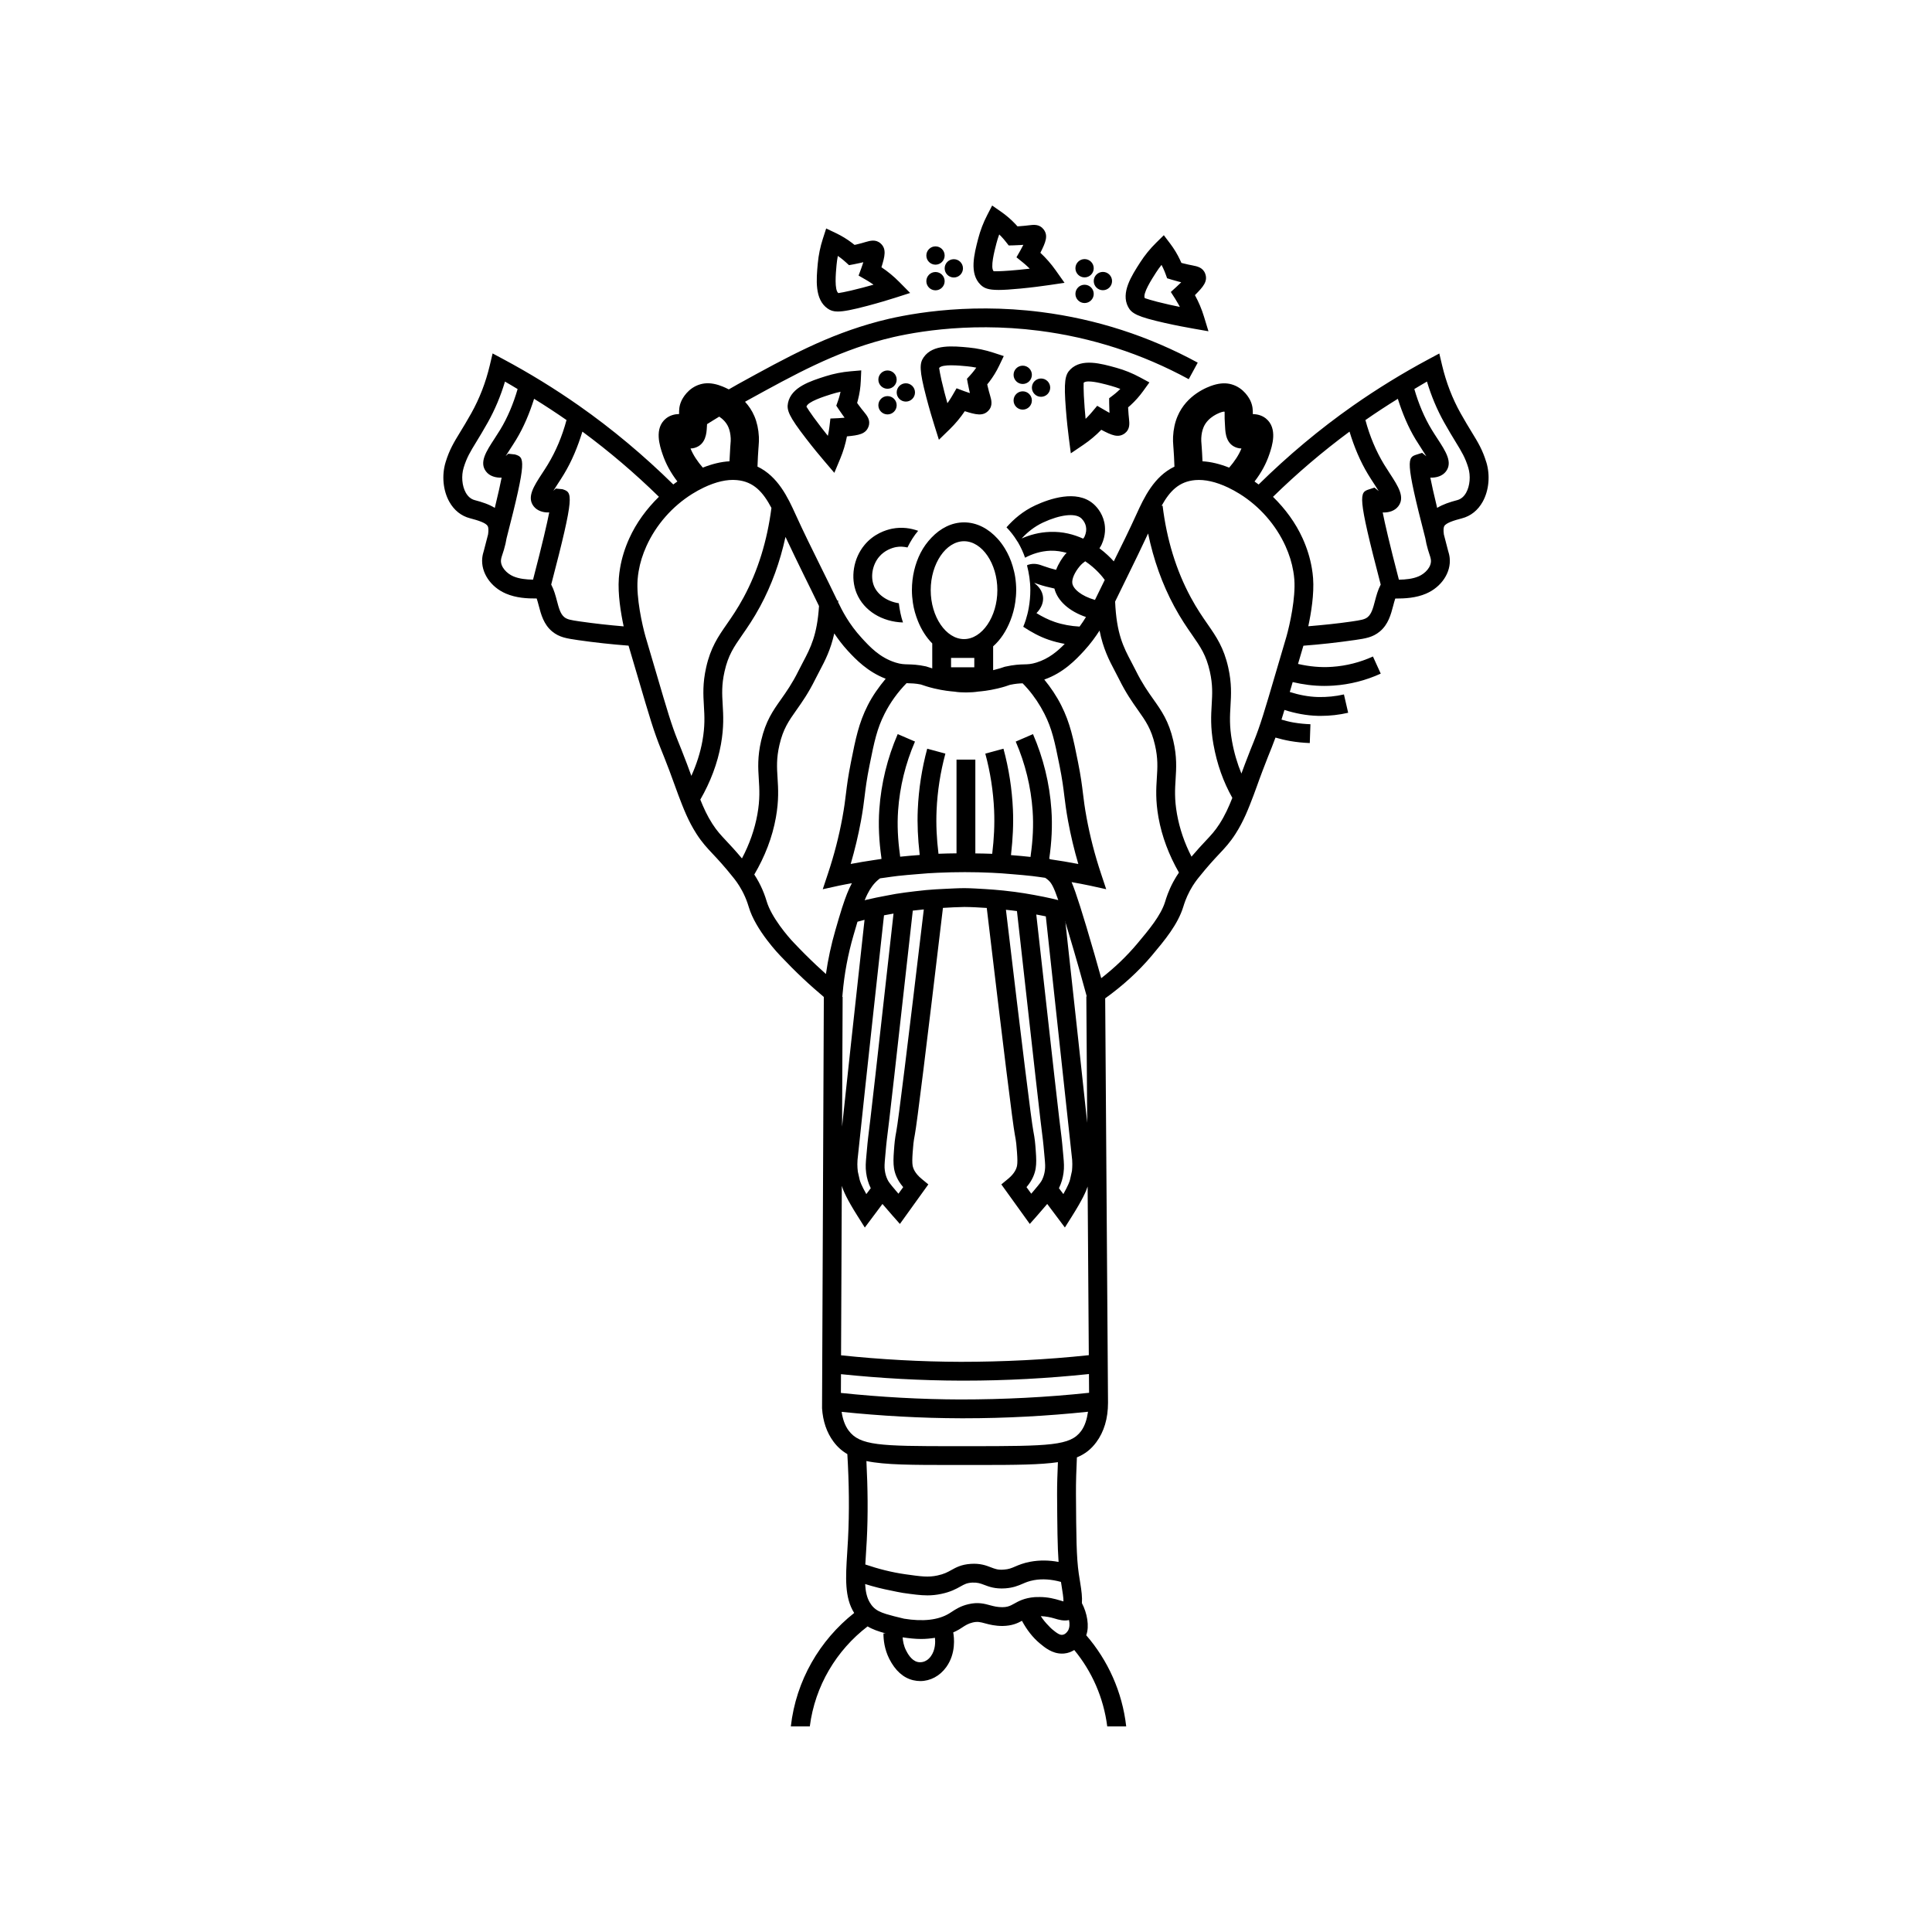 <?xml version="1.0" encoding="UTF-8"?>
<!-- Uploaded to: ICON Repo, www.iconrepo.com, Generator: ICON Repo Mixer Tools -->
<svg fill="#000000" width="800px" height="800px" version="1.1" viewBox="144 144 512 512" xmlns="http://www.w3.org/2000/svg">
 <path d="m366.04 226.56c-1.234 0-1.98-0.289-2.699-0.785-3.496-2.43-3.012-7.715-2.621-11.957 0.203-2.211 0.656-4.422 1.352-6.566l0.875-2.707 2.57 1.227c1.523 0.727 2.957 1.598 4.258 2.59 0.238 0.18 0.469 0.359 0.688 0.539 0.156-0.035 0.316-0.066 0.488-0.105 1.062-0.25 1.832-0.477 2.398-0.648 1.223-0.352 2.742-0.812 4.059 0.398 1.57 1.438 1.082 3.394 0.184 6.277l0.008 0.008c1.68 1.109 3.277 2.43 4.746 3.918l2.852 2.887-3.867 1.242c-1.809 0.578-4.336 1.344-7.391 2.156-4.023 1.066-6.352 1.52-7.906 1.52zm-0.004-14.75c-0.156 0.816-0.273 1.637-0.348 2.461-0.199 2.156-0.609 6.641 0.496 7.41 0.043-0.062 1.324-0.094 6.481-1.461 1.004-0.27 1.949-0.531 2.828-0.777-0.219-0.156-0.438-0.309-0.66-0.453-0.508-0.34-1-0.637-1.477-0.91l-1.82-1.051 0.727-1.973c0.102-0.273 0.23-0.648 0.375-1.102 0.047-0.156 0.098-0.312 0.148-0.469-0.223 0.059-0.461 0.117-0.715 0.176-0.773 0.176-1.414 0.309-1.863 0.391l-1.211 0.219-0.914-0.828c-0.402-0.367-0.844-0.742-1.336-1.109-0.23-0.18-0.469-0.352-0.715-0.516zm26.781 48.73-1.215-3.871c-0.57-1.809-1.328-4.34-2.125-7.394-1.883-7.227-1.82-8.992-0.684-10.609 2.438-3.477 7.719-2.973 11.957-2.57 2.207 0.215 4.418 0.676 6.562 1.383l2.699 0.883-1.227 2.562c-0.723 1.516-1.602 2.945-2.609 4.258-0.184 0.238-0.363 0.461-0.547 0.684 0.035 0.156 0.066 0.312 0.105 0.477 0.246 1.078 0.473 1.848 0.637 2.41 0.359 1.227 0.801 2.754-0.414 4.059-1.445 1.574-3.398 1.07-6.277 0.16l-0.008 0.008c-1.129 1.684-2.461 3.281-3.945 4.734l-2.906 2.828zm3.309-19.734c-1.516 0-2.863 0.164-3.25 0.727 0.055 0.047 0.082 1.324 1.426 6.488 0.262 1.008 0.52 1.953 0.77 2.836 0.156-0.219 0.309-0.438 0.457-0.664 0.34-0.5 0.637-0.988 0.914-1.465l1.059-1.828 1.977 0.746c0.27 0.102 0.645 0.234 1.098 0.379l0.461 0.145c-0.055-0.223-0.113-0.461-0.172-0.715-0.176-0.762-0.301-1.402-0.383-1.852l-0.223-1.223 0.84-0.914c0.367-0.398 0.738-0.836 1.109-1.324 0.18-0.234 0.355-0.473 0.523-0.715-0.816-0.16-1.641-0.281-2.465-0.359-1.059-0.102-2.68-0.258-4.148-0.258zm12.504-19.969c-2.746 0-3.82-0.457-4.758-1.363-3.051-2.957-1.719-8.09-0.645-12.215 0.562-2.164 1.367-4.273 2.398-6.266l1.305-2.523 2.332 1.617c1.379 0.961 2.656 2.051 3.785 3.25 0.203 0.219 0.402 0.434 0.59 0.648l0.488-0.027c1.102-0.074 1.898-0.172 2.481-0.242 1.332-0.172 2.836-0.355 3.938 1.043 1.32 1.684 0.566 3.449-0.832 6.234l0.004 0.004c1.492 1.387 2.856 2.953 4.051 4.637l2.344 3.316-4.016 0.594c-1.879 0.273-4.5 0.629-7.641 0.93-2.531 0.242-4.402 0.367-5.824 0.367zm0.172-14.703c-0.289 0.785-0.539 1.578-0.746 2.383-0.543 2.09-1.676 6.445-0.715 7.375 0.02-0.008 0.172-0.004 0.574-0.004 0.785 0 2.531-0.039 6.062-0.379 1.031-0.098 2.008-0.203 2.918-0.309-0.191-0.191-0.383-0.375-0.578-0.555-0.438-0.41-0.871-0.785-1.297-1.129l-1.648-1.328 1.051-1.848c0.145-0.25 0.336-0.594 0.547-1.02l0.223-0.438c-0.23 0.02-0.477 0.035-0.734 0.055-0.777 0.047-1.434 0.078-1.891 0.086l-1.25 0.027-0.77-0.984c-0.332-0.43-0.707-0.863-1.121-1.305-0.203-0.215-0.41-0.422-0.625-0.629zm18.977 58.004-0.52-4.019c-0.242-1.879-0.543-4.504-0.789-7.652-0.586-7.441-0.215-9.168 1.188-10.566 3.012-3 8.121-1.566 12.227-0.422 2.137 0.594 4.231 1.441 6.219 2.519l2.5 1.348-1.664 2.305c-0.977 1.355-2.094 2.606-3.312 3.723-0.223 0.199-0.441 0.395-0.664 0.578 0.008 0.156 0.012 0.316 0.023 0.488 0.055 1.102 0.141 1.895 0.203 2.481 0.141 1.336 0.305 2.844-1.109 3.922-1.727 1.281-3.469 0.508-6.227-0.941l-0.008 0.004c-1.414 1.465-3.004 2.801-4.719 3.965l-3.352 2.269zm4.762-19.051c-0.621 0-1.109 0.098-1.363 0.352 0.043 0.062-0.152 1.324 0.262 6.641 0.082 1.039 0.168 2.012 0.254 2.922 0.191-0.184 0.379-0.375 0.566-0.566 0.422-0.434 0.805-0.863 1.156-1.281l1.355-1.613 2.844 1.645c0.141 0.074 0.281 0.152 0.422 0.223-0.016-0.23-0.027-0.473-0.043-0.73-0.039-0.785-0.047-1.438-0.051-1.891l-0.008-1.246 0.992-0.754c0.434-0.328 0.879-0.695 1.328-1.105 0.215-0.199 0.43-0.402 0.641-0.613-0.777-0.301-1.566-0.566-2.363-0.789-1.531-0.43-4.277-1.191-6.004-1.191zm31.707-13.297-4-0.703c-1.867-0.328-4.465-0.809-7.547-1.5-7.277-1.641-8.82-2.504-9.738-4.258-1.977-3.762 0.895-8.219 3.199-11.797 1.207-1.875 2.629-3.625 4.238-5.207l2.023-1.992 1.715 2.266c1.012 1.34 1.879 2.777 2.582 4.273 0.125 0.273 0.246 0.535 0.359 0.797 0.152 0.043 0.309 0.086 0.477 0.125 1.055 0.273 1.84 0.422 2.422 0.535 1.316 0.258 2.816 0.551 3.422 2.223 0.73 2.016-0.535 3.453-2.734 5.664 0.992 1.801 1.797 3.711 2.398 5.688l1.188 3.883zm-16.863-8.777c0.121 0 1.328 0.566 6.414 1.711 1.016 0.223 1.977 0.43 2.875 0.613-0.121-0.238-0.25-0.477-0.379-0.711-0.289-0.52-0.582-1.012-0.879-1.477l-1.137-1.77 1.551-1.418c0.215-0.199 0.512-0.473 0.852-0.812 0.113-0.113 0.23-0.23 0.348-0.348-0.223-0.055-0.461-0.113-0.711-0.176-0.766-0.199-1.395-0.379-1.832-0.516l-1.188-0.367-0.422-1.164c-0.184-0.508-0.402-1.031-0.664-1.582-0.125-0.27-0.258-0.535-0.398-0.797-0.52 0.652-1.004 1.328-1.453 2.027-1.172 1.82-3.606 5.602-2.981 6.785h0.008zm-82.277 46.293-2.637-3.094c-1.23-1.445-2.926-3.473-4.852-5.981-4.559-5.902-5.195-7.543-4.785-9.484 0.883-4.16 5.934-5.758 9.996-7.047 2.133-0.672 4.344-1.109 6.582-1.301l2.828-0.242-0.125 2.836c-0.074 1.672-0.32 3.336-0.738 4.945-0.074 0.293-0.152 0.57-0.23 0.844 0.086 0.125 0.18 0.258 0.277 0.391 0.656 0.906 1.168 1.531 1.539 1.98 0.805 0.984 1.809 2.211 1.207 3.883-0.723 2.012-2.617 2.312-5.719 2.609l-0.004 0.008c-0.379 2-0.98 3.992-1.777 5.902zm1.645-21.484c-0.812 0.176-1.621 0.387-2.41 0.633-2.066 0.652-6.348 2.012-6.625 3.328 0.074 0.02 0.598 1.188 3.856 5.406 0.637 0.828 1.242 1.598 1.816 2.312 0.059-0.262 0.113-0.527 0.164-0.789 0.113-0.586 0.199-1.148 0.262-1.691l0.25-2.106 2.113-0.094c0.289-0.016 0.688-0.043 1.164-0.086l0.488-0.043c-0.141-0.184-0.285-0.379-0.438-0.594-0.457-0.625-0.824-1.168-1.078-1.551l-0.688-1.043 0.418-1.172c0.18-0.508 0.352-1.051 0.504-1.641 0.074-0.289 0.141-0.578 0.203-0.871zm48.281-6.914c-1.34 0-2.426 1.086-2.426 2.426 0 1.34 1.086 2.426 2.426 2.426s2.426-1.086 2.426-2.426c0-1.34-1.086-2.426-2.426-2.426zm0 6.797c-1.34 0-2.426 1.086-2.426 2.426 0 1.34 1.086 2.426 2.426 2.426s2.426-1.086 2.426-2.426c0-1.34-1.086-2.426-2.426-2.426zm4.856-3.398c-1.34 0-2.426 1.086-2.426 2.426s1.086 2.426 2.426 2.426 2.426-1.086 2.426-2.426-1.086-2.426-2.426-2.426zm-40.688-2.129c-1.34 0-2.426 1.086-2.426 2.426 0 1.34 1.086 2.426 2.426 2.426s2.426-1.086 2.426-2.426c0-1.34-1.086-2.426-2.426-2.426zm0 6.797c-1.34 0-2.426 1.086-2.426 2.426s1.086 2.426 2.426 2.426 2.426-1.086 2.426-2.426-1.086-2.426-2.426-2.426zm4.856-3.398c-1.34 0-2.426 1.086-2.426 2.426s1.086 2.426 2.426 2.426 2.426-1.086 2.426-2.426-1.086-2.426-2.426-2.426zm7.859-36.285c-1.34 0-2.426 1.086-2.426 2.426s1.086 2.426 2.426 2.426c1.34 0 2.426-1.086 2.426-2.426s-1.086-2.426-2.426-2.426zm0 6.797c-1.34 0-2.426 1.086-2.426 2.426s1.086 2.426 2.426 2.426c1.34 0 2.426-1.086 2.426-2.426s-1.086-2.426-2.426-2.426zm4.856-3.398c-1.34 0-2.426 1.086-2.426 2.426 0 1.34 1.086 2.426 2.426 2.426 1.34 0 2.426-1.086 2.426-2.426 0-1.34-1.086-2.426-2.426-2.426zm34.652-0.027c-1.34 0-2.426 1.086-2.426 2.426s1.086 2.426 2.426 2.426c1.34 0 2.426-1.086 2.426-2.426s-1.086-2.426-2.426-2.426zm0 6.797c-1.34 0-2.426 1.086-2.426 2.426 0 1.34 1.086 2.426 2.426 2.426 1.34 0 2.426-1.086 2.426-2.426 0-1.34-1.086-2.426-2.426-2.426zm4.856-3.398c-1.34 0-2.426 1.086-2.426 2.426 0 1.34 1.086 2.426 2.426 2.426s2.426-1.086 2.426-2.426c0-1.34-1.086-2.426-2.426-2.426zm-60.66 83.246c-0.992-2.406-0.449-5.578 1.324-7.707 1.477-1.781 3.434-2.394 4.457-2.606 1.137-0.223 2.148-0.113 3.09 0.09 0.793-1.625 1.723-3.113 2.824-4.41-1.879-0.672-4.219-1.086-6.891-0.566-1.68 0.34-4.859 1.348-7.316 4.312-2.945 3.547-3.785 8.684-2.098 12.789 1.941 4.715 6.84 7.594 12.289 7.754-0.543-1.598-0.879-3.32-1.102-5.098-3.168-0.48-5.656-2.32-6.574-4.555zm162.26-32.832c-1.004-3.289-2.152-5.168-3.891-8.012-0.805-1.32-1.762-2.883-2.918-4.953-2.176-3.887-3.82-8.152-4.894-12.68l-0.746-3.152-2.856 1.531c-6.887 3.688-13.617 7.824-20.004 12.297-8.883 6.227-17.262 13.262-25.02 20.891-0.359-0.27-0.715-0.539-1.086-0.793 1.758-2.269 3.082-4.699 3.938-7.254 0.695-2.051 2.32-6.859-0.961-9.477-1.031-0.809-2.269-1.121-3.43-1.129 0.008-1.027 0.008-2.094-0.609-3.477-0.254-0.57-1.703-3.457-5.008-4.406-1.457-0.418-2.981-0.359-4.781 0.18-1.633 0.5-7.141 2.566-9.555 8.281-0.688 1.625-1.086 3.453-1.184 5.426-0.043 0.871-0.008 1.445 0.074 2.562l0.051 0.688c0.082 1.102 0.18 2.703 0.242 4.668-5.449 2.606-8.074 8.242-10.078 12.645-1.906 4.199-3.953 8.328-5.996 12.457-0.941-1.055-2.203-2.266-3.797-3.465 0.199-0.312 0.398-0.613 0.574-0.996 1.109-2.434 1-4.539 0.707-5.879-0.594-2.727-2.289-4.387-2.988-4.973-4.406-3.711-11.473-1.301-15.316 0.48-3.293 1.535-5.731 3.676-7.613 5.812 1.027 1.059 1.957 2.234 2.766 3.559 0.102 0.168 0.223 0.312 0.32 0.484 0.715 1.25 1.344 2.574 1.832 4.008 1.809-0.957 4.094-1.766 6.781-1.852 1.543-0.039 2.934 0.215 4.25 0.57-0.133 0.145-0.25 0.219-0.383 0.379-0.766 0.914-1.762 2.398-2.426 4.121-1.09-0.273-2.184-0.582-3.312-0.996-1.078-0.398-2.406-0.891-4.066-0.359-0.113 0.035-0.219 0.113-0.328 0.156 0.523 2.078 0.879 4.254 0.879 6.574 0 1.613-0.152 3.172-0.414 4.676-0.195 1.129-0.477 2.211-0.805 3.266-0.191 0.613-0.426 1.184-0.656 1.766 2.109 1.398 4.324 2.621 6.734 3.445 1.391 0.473 2.812 0.832 4.254 1.094-1.887 1.934-4.211 3.926-7.508 4.949-1.395 0.434-2.199 0.453-3.312 0.48-1.137 0.035-2.547 0.066-5.059 0.629-0.688 0.25-1.754 0.59-3.074 0.906l-0.016 0.004v-6.32c1.957-1.715 3.508-4.102 4.582-6.852 0.59-1.512 1.039-3.113 1.281-4.832 0.145-1.02 0.242-2.062 0.246-3.137l0.004-0.074c0-1.199-0.098-2.367-0.273-3.5-0.152-0.988-0.395-1.93-0.664-2.856-0.504-1.723-1.219-3.293-2.086-4.715l-0.047-0.07c-0.555-0.898-1.164-1.719-1.84-2.465-2.414-2.672-5.5-4.348-8.914-4.348-3.281 0-6.262 1.559-8.633 4.051-1.113 1.168-2.113 2.508-2.902 4.066-1.434 2.828-2.281 6.203-2.281 9.836 0 1.156 0.102 2.281 0.262 3.375 0.25 1.711 0.727 3.301 1.324 4.801 0.93 2.332 2.223 4.352 3.805 5.953v6.613c-0.586-0.176-1.137-0.352-1.664-0.531-2.191-0.469-3.606-0.5-4.738-0.535-1.113-0.027-1.918-0.047-3.309-0.48-4.195-1.305-6.848-4.184-8.977-6.504-3.449-3.75-5.246-7.375-6.262-9.5 0.008-0.152 0.023-0.277 0.027-0.434l-0.246-0.008c-1.438-3.004-2.914-5.988-4.394-8.977-2.273-4.594-4.551-9.191-6.672-13.863-2-4.406-4.629-10.039-10.078-12.645 0.062-1.969 0.16-3.566 0.242-4.676l0.051-0.684c0.086-1.117 0.121-1.691 0.074-2.559-0.098-1.977-0.496-3.805-1.184-5.43-0.648-1.531-1.523-2.781-2.481-3.828 0.184-0.102 0.359-0.211 0.543-0.312 12.898-7.102 23.09-12.711 36.176-16.191 5.797-1.539 21.426-4.848 41.184-2.324 13.949 1.789 27.301 6.102 39.68 12.84l2.383-4.383c-12.922-7.027-26.863-11.539-41.43-13.402-20.637-2.644-37.012 0.836-43.098 2.449-13.68 3.633-24.102 9.375-37.348 16.668-0.809 0.445-1.598 0.922-2.398 1.371-1.188-0.621-2.219-0.996-2.777-1.168-1.797-0.547-3.312-0.598-4.769-0.18-3.316 0.949-4.762 3.84-5.016 4.406-0.621 1.383-0.621 2.445-0.609 3.473-1.156 0.016-2.402 0.332-3.449 1.156-3.262 2.602-1.637 7.41-0.945 9.449 0.859 2.562 2.188 4.992 3.941 7.266-0.371 0.254-0.723 0.527-1.086 0.793-7.758-7.629-16.137-14.668-25.02-20.895-6.387-4.477-13.117-8.613-20.004-12.297l-2.856-1.531-0.746 3.152c-1.07 4.523-2.719 8.793-4.894 12.68-1.156 2.07-2.113 3.633-2.918 4.953-1.738 2.844-2.883 4.727-3.891 8.012-1.07 3.496-0.695 7.516 0.969 10.5 1.262 2.262 3.156 3.781 5.481 4.383 2.152 0.566 4.207 1.203 4.699 2.074 0.18 0.32 0.27 1.004 0.102 2.195-0.34 1.328-0.707 2.734-1.105 4.262-0.191 0.613-0.367 1.262-0.441 1.988-0.391 3.82 2.184 7.699 6.266 9.445 2.699 1.156 5.594 1.32 8.164 1.301 0.199 0.598 0.371 1.25 0.547 1.918 0.609 2.32 1.301 4.945 3.539 6.809 1.898 1.578 3.848 1.859 6.871 2.305 4.473 0.645 8.855 1.117 13.383 1.465l2.555 8.66c3.004 10.223 4.125 14.051 6.016 18.727 0.379 0.934 1.207 2.977 2.246 5.723 0.707 1.875 1.152 3.113 1.523 4.156 0.301 0.848 0.559 1.566 0.883 2.41 1.332 3.496 2.59 6.801 4.789 10.219 1.473 2.289 2.719 3.617 4.301 5.301 1.34 1.426 3.004 3.199 5.422 6.227 0.414 0.516 1.387 1.723 2.356 3.531 0.582 1.082 1.07 2.203 1.453 3.332l0.312 0.973c1.793 6.121 8.164 12.727 8.41 12.977 1.867 1.977 3.891 4.019 6.086 6.078 1.84 1.73 3.633 3.289 5.398 4.793l-0.473 108.98c0.219 3.465 1.238 6.445 3.035 8.863 1.035 1.395 2.231 2.461 3.668 3.297 0.457 7.652 0.559 15.246 0.176 22.582l-0.215 3.617c-0.418 6.488-0.734 11.805 1.852 15.902-9.141 7.219-15.414 17.902-16.789 30.059h5.027c1.379-10.77 7.086-20.195 15.316-26.5 1.305 0.793 2.867 1.332 4.801 1.859h-0.598c-0.004 1.676 0.262 4.207 1.547 6.75 1.586 3.121 3.711 5.023 6.309 5.648 0.637 0.152 1.273 0.23 1.906 0.23 2.644 0 5.168-1.324 6.879-3.695 2.629-3.652 2.086-7.922 1.848-9.195 0.531-0.246 1.07-0.488 1.562-0.793l0.789-0.5c0.863-0.566 1.605-1.051 2.805-1.34 1.316-0.312 2.082-0.102 3.352 0.25 1.152 0.312 2.621 0.676 4.562 0.676 2.523-0.039 3.988-0.734 5.148-1.371 1.277 2.391 2.879 4.449 4.762 6.012 1.305 1.082 3.234 2.68 5.832 2.68 0.191 0 0.383-0.004 0.578-0.023 1.086-0.098 1.941-0.473 2.691-0.926 4.664 5.648 7.766 12.617 8.738 20.238h5.027c-1.043-9.172-4.852-17.508-10.594-24.148 0.887-2.422 0.238-5.887-1.148-8.516 0.117-1.531-0.102-3.285-0.434-5.305l-0.395-2.508c-0.637-4.379-0.672-9.938-0.746-21.07-0.023-3.188 0.098-6.469 0.25-9.746 2.18-0.891 3.769-2.168 5.137-4.012 2.059-2.781 3.106-6.293 3.109-10.457l-0.75-107.18c4.602-3.309 8.789-7.074 12.367-11.336 3.387-4.039 6.891-8.219 8.348-12.98 0.188-0.617 0.688-2.254 1.727-4.195 0.973-1.809 1.945-3.016 2.363-3.535 2.414-3.019 4.078-4.793 5.418-6.219 1.582-1.68 2.828-3.012 4.301-5.301 2.195-3.418 3.457-6.723 4.801-10.254 0.309-0.805 0.562-1.516 0.863-2.352 0.371-1.047 0.816-2.289 1.535-4.18 1.043-2.758 1.871-4.797 2.371-6.035 0.363-0.906 0.699-1.793 1.035-2.715 1.18 0.34 2.465 0.664 3.91 0.918 1.707 0.293 3.449 0.473 5.18 0.531l0.172-4.988c-1.328-0.043-2.844-0.176-4.5-0.457-1.188-0.207-2.191-0.488-3.172-0.766 0.246-0.785 0.508-1.641 0.785-2.559 2.879 0.91 5.828 1.484 8.82 1.562 0.281 0.004 0.559 0.008 0.836 0.008 2.43 0 4.859-0.277 7.231-0.824l-1.121-4.859c-2.238 0.516-4.519 0.73-6.82 0.688-2.555-0.062-5.078-0.555-7.531-1.336 0.238-0.809 0.504-1.715 0.77-2.625 2.742 0.645 5.531 1.016 8.332 1.016 0.84 0 1.684-0.027 2.523-0.086 4.32-0.301 8.52-1.367 12.48-3.172l-2.066-4.539c-3.418 1.555-7.039 2.473-10.762 2.734-3.059 0.23-6.102-0.078-9.094-0.762l1.426-4.832c4.527-0.344 8.914-0.824 13.711-1.516 2.695-0.395 4.644-0.676 6.543-2.254 2.238-1.867 2.93-4.492 3.539-6.809 0.176-0.668 0.348-1.32 0.547-1.918 2.578 0.004 5.469-0.145 8.164-1.301 4.082-1.742 6.66-5.625 6.266-9.441-0.074-0.727-0.25-1.375-0.441-1.988-0.402-1.527-0.766-2.934-1.105-4.262-0.164-1.191-0.074-1.875 0.102-2.195 0.488-0.871 2.547-1.512 4.699-2.074 2.324-0.605 4.219-2.125 5.481-4.383 1.664-2.984 2.039-7.004 0.969-10.5zm-74.93-9.246c1.18-2.797 4.246-3.852 4.84-4.031 0.441-0.133 0.625-0.141 0.746-0.066 0.016 0.164 0.004 0.352 0.004 0.586-0.008 0.676-0.016 1.582 0.094 2.973l0.031 0.539c0.078 1.48 0.242 4.559 3.18 5.445 0.34 0.102 0.734 0.176 1.152 0.18-0.719 1.777-1.855 3.461-3.254 5.074-2.461-0.977-4.832-1.555-7.07-1.68-0.062-1.527-0.137-2.871-0.207-3.793l-0.055-0.715c-0.055-0.707-0.09-1.062-0.062-1.617 0.055-1.102 0.258-2.07 0.605-2.887zm-26.18 40.457c-0.867 1.762-1.742 3.523-2.594 5.301 0.199 0.059 0.422 0.102 0.617 0.16-0.199-0.059-0.418-0.102-0.617-0.16-3.629-1.035-5.824-2.918-6.008-4.473-0.133-1.109 0.633-2.844 1.949-4.426 0.496-0.594 0.98-0.984 1.477-1.344 2.891 1.934 4.66 4.207 5.172 4.941zm-14.508-12.727c-2.883 0.094-5.394 0.812-7.512 1.746 1.457-1.582 3.305-3.129 5.715-4.254 4.461-2.066 8.379-2.523 9.988-1.18 0.172 0.145 1.043 0.93 1.324 2.211 0.191 0.871 0.062 1.797-0.371 2.754-0.102 0.227-0.242 0.348-0.359 0.512-2.512-1.133-5.414-1.914-8.781-1.789zm1.25 23.863c-1.711-0.582-3.305-1.398-4.836-2.332 1.453-1.496 1.797-2.984 1.754-4.016-0.086-2.074-1.48-3.269-2.312-3.981l-0.055-0.047c0.203 0.055 0.574 0.184 1.023 0.352 1.359 0.496 2.852 0.832 4.344 1.172 0.816 3.269 3.934 6.039 8.363 7.547-0.484 0.801-1.051 1.656-1.695 2.535-2.246-0.121-4.461-0.504-6.59-1.23zm-32.863-8.426c0-7.027 4.047-12.965 8.832-12.965 4.789 0 8.832 5.938 8.832 12.965 0 7.027-4.047 12.973-8.832 12.973s-8.832-5.941-8.832-12.973zm11.551 17.957v2.484h-6.16v-2.484zm-17.941 6.691c0.082 0.004 0.176 0.016 0.258 0.016 1.023 0.027 2.086 0.055 3.508 0.336 0.805 0.289 2.051 0.695 3.598 1.062 2.418 0.574 4.258 0.742 5.422 0.844 1.516 0.277 4.387 0.273 6.18-0.023 0.883-0.078 2.723-0.242 5.137-0.816 1.551-0.367 2.793-0.773 3.281-0.969 1.496-0.32 2.461-0.375 3.363-0.406 0.379 0.387 0.812 0.832 1.348 1.453 1.734 2.008 3.223 4.238 4.434 6.629 1.996 3.945 2.707 7.246 4.004 13.742 0.742 3.715 1.004 5.859 1.266 8.012 0.234 1.895 0.469 3.801 1 6.695 0.695 3.773 1.602 7.578 2.707 11.348-2.434-0.469-4.879-0.875-7.332-1.23-0.121-0.055-0.25-0.102-0.375-0.152 0.641-4.356 0.879-8.754 0.57-13.113-0.48-6.859-2.121-13.559-4.871-19.922l-4.578 1.977c2.527 5.844 4.031 12 4.477 18.293 0.273 3.894 0.059 7.82-0.492 11.715-0.027 0.188-0.035 0.375-0.062 0.559-1.723-0.188-3.449-0.348-5.18-0.48 0.016-0.129 0.023-0.258 0.039-0.387 0.441-3.883 0.648-7.801 0.477-11.691-0.238-5.441-1.082-10.867-2.508-16.121l-4.812 1.305c1.328 4.898 2.113 9.961 2.336 15.031 0.164 3.797-0.035 7.609-0.492 11.383l-0.012 0.137c-1.488-0.066-2.981-0.078-4.473-0.105v-24.855h-4.988v24.836c-1.594 0.02-3.188 0.043-4.781 0.113l-0.016-0.16c-0.457-3.766-0.656-7.57-0.488-11.352 0.223-5.066 1.008-10.125 2.336-15.031l-4.816-1.305c-1.422 5.262-2.262 10.688-2.5 16.121-0.172 3.867 0.035 7.762 0.469 11.621 0.016 0.141 0.023 0.281 0.039 0.426-1.73 0.129-3.457 0.273-5.18 0.457-0.035-0.223-0.043-0.445-0.074-0.668-0.531-3.832-0.742-7.707-0.473-11.555 0.445-6.293 1.949-12.449 4.477-18.293l-4.578-1.977c-2.75 6.359-4.387 13.062-4.871 19.922-0.301 4.227-0.066 8.48 0.523 12.691 0.023 0.156 0.027 0.312 0.051 0.469-0.66 0.09-1.316 0.199-1.973 0.297-2.07 0.312-4.137 0.641-6.191 1.039 1.102-3.769 2.008-7.574 2.707-11.348 0.531-2.894 0.766-4.789 0.996-6.684 0.266-2.152 0.527-4.301 1.27-8.027 1.297-6.492 2.008-9.797 4.004-13.742 1.516-3 3.488-5.727 5.836-8.121zm47.863 116.51c-1.141-10.711-3.195-29.707-5.769-53.082l-0.086-0.285 0.059 0.016 0.031 0.27c0.254 0.836 0.504 1.648 0.797 2.625 2.047 6.828 3.668 12.613 4.836 16.926l0.012 0.047h-0.113zm-64.895-33.367 0.074-0.871c0.445-5.203 1.414-10.391 2.879-15.43 0.387-1.332 0.73-2.508 1.062-3.621 0.621-0.176 1.246-0.34 1.871-0.5-2.684 24.355-4.824 44.168-5.957 54.801l0.152-34.379h-0.086zm58.586 42.328c-0.27-2.961-0.402-4.438-0.484-5.023-0.371-2.586-2.516-21.508-6.703-59.133 0.844 0.168 1.691 0.301 2.527 0.488l6.984 64.551c0.121 1.473-0.062 2.922-0.055 2.922l-0.504 2.266c-0.109 0.492-0.496 1.582-1.777 3.859l-1.176-1.57c0.031-0.062 0.066-0.121 0.098-0.188 0.555-1.172 0.934-2.465 1.121-3.824 0.215-1.578 0.105-2.801-0.031-4.348zm-7.324-1.539c-0.148-2.035-0.227-3.055-0.652-5.273-0.52-2.703-2.961-22.434-7.254-58.602 0.973 0.113 1.949 0.203 2.922 0.344 4.305 38.672 6.504 58.086 6.887 60.754 0.074 0.547 0.203 1.953 0.457 4.762 0.133 1.492 0.191 2.25 0.055 3.223-0.117 0.855-0.348 1.656-0.688 2.375-0.266 0.57-0.516 0.949-2.231 2.973-0.215 0.258-0.449 0.531-0.691 0.812l-1.258-1.742c1.613-1.867 2.223-3.664 2.43-4.965 0.211-1.305 0.168-2.699 0.023-4.66zm2.094-67.312c-0.844-0.176-1.688-0.336-2.535-0.488-1.699-0.312-3.398-0.59-5.109-0.816-0.984-0.133-1.969-0.246-2.957-0.348-1.688-0.176-3.375-0.312-5.07-0.41-1.762-0.102-3.519-0.219-5.289-0.234-1.715 0-3.422 0.109-5.133 0.184-1.691 0.074-3.379 0.172-5.062 0.324-0.988 0.09-1.973 0.207-2.957 0.324-1.703 0.199-3.406 0.414-5.098 0.691-0.848 0.141-1.688 0.312-2.531 0.473-1.719 0.324-3.434 0.656-5.137 1.066-0.188 0.047-0.371 0.105-0.562 0.152 0.234-0.582 0.477-1.117 0.723-1.613 0.797-1.605 1.691-2.828 2.894-3.84 0.152-0.129 0.305-0.246 0.461-0.359 0.402-0.059 0.801-0.109 1.203-0.164 1.16-0.16 2.316-0.34 3.481-0.473 1.688-0.191 3.379-0.324 5.07-0.465 0.992-0.082 1.984-0.18 2.981-0.242 0.859-0.055 1.715-0.098 2.574-0.137 4.766-0.215 9.539-0.219 14.305 0.004 0.871 0.039 1.738 0.094 2.609 0.148 0.996 0.062 1.988 0.16 2.981 0.242 1.695 0.141 3.387 0.277 5.074 0.473 1.129 0.129 2.25 0.305 3.371 0.457l0.07-0.008 0.039 0.023c0.336 0.207 0.629 0.438 0.91 0.699 0.727 0.68 1.328 1.613 2.566 5.207-1.285-0.32-2.574-0.602-3.867-0.871zm-39.656 71.973c0.211 1.301 0.812 3.098 2.43 4.965l-1.258 1.742c-0.242-0.281-0.477-0.555-0.695-0.812-1.711-2.016-1.957-2.394-2.227-2.977-0.34-0.715-0.574-1.516-0.688-2.371-0.137-0.973-0.074-1.734 0.082-3.492 0.234-2.629 0.355-3.961 0.43-4.492 0.387-2.699 2.648-22.676 6.898-60.875 0.969-0.121 1.945-0.219 2.918-0.316-4.309 36.266-6.754 56.027-7.266 58.695-0.422 2.227-0.5 3.238-0.648 5.269-0.141 1.906-0.188 3.352 0.023 4.668zm-2.66-67.07c0.84-0.168 1.684-0.312 2.527-0.461-4.148 37.27-6.359 56.766-6.731 59.387-0.078 0.559-0.211 1.969-0.484 5.023-0.141 1.543-0.25 2.762-0.031 4.348 0.188 1.363 0.566 2.648 1.117 3.82 0.031 0.066 0.07 0.125 0.102 0.191l-1.18 1.57c-1.281-2.269-1.668-3.356-1.773-3.832l-0.477-2.117c-0.004-0.016-0.215-1.539-0.086-3.09 0.102-1.18 2.883-27.297 7.019-64.84zm-7.016 79.672 1.934 3.07 4.676-6.246c0.723 0.855 1.566 1.84 2.551 2.953l2.07 2.344 7.535-10.48-1.797-1.484c-1.719-1.418-2.234-2.707-2.371-3.543-0.113-0.723-0.109-1.703 0.023-3.512 0.133-1.812 0.195-2.719 0.578-4.695 0.543-2.84 2.984-22.531 7.438-60.043 1.898-0.109 3.793-0.223 5.695-0.246 1.98 0.016 3.949 0.133 5.918 0.262 4.445 37.461 6.883 57.145 7.434 60.027 0.383 1.98 0.445 2.883 0.578 4.695 0.133 1.84 0.141 2.789 0.023 3.512-0.133 0.832-0.652 2.125-2.371 3.543l-1.801 1.484 7.539 10.48 2.07-2.344c0.984-1.117 1.828-2.102 2.551-2.957l4.68 6.242 1.93-3.062c2.719-4.32 3.691-6.516 4.098-7.797l0.312 44.695c-11.25 1.199-22.711 1.758-33.918 1.762-10.551-0.027-21.223-0.625-31.738-1.727l0.199-44.914c0.375 1.266 1.316 3.477 4.16 7.984zm-43.125-203.56c2.957-0.891 3.121-3.969 3.199-5.445l0.035-0.555c0.008-0.109 0.008-0.172 0.016-0.277 1.074-0.66 2.152-1.352 3.231-1.992 0.926 0.633 1.883 1.527 2.434 2.824 0.348 0.816 0.547 1.789 0.605 2.894 0.027 0.551-0.008 0.906-0.062 1.613l-0.055 0.711c-0.066 0.926-0.141 2.269-0.207 3.797-2.246 0.121-4.609 0.699-7.07 1.676-1.395-1.609-2.531-3.289-3.254-5.07 0.418-0.004 0.801-0.078 1.133-0.176zm-53.004 15.914c-1.512-0.934-3.344-1.539-5.305-2.051-0.992-0.262-1.793-0.93-2.387-1.992-0.996-1.781-1.219-4.441-0.555-6.609 0.82-2.688 1.73-4.176 3.379-6.871 0.832-1.367 1.82-2.981 3.016-5.117 1.891-3.379 3.414-7.008 4.555-10.828 1.133 0.629 2.227 1.324 3.348 1.98-1.133 3.891-2.644 7.535-4.613 10.773-0.496 0.816-1.02 1.617-1.516 2.383-2.195 3.367-4.098 6.277-2.242 8.688 0.949 1.246 2.582 1.695 4.133 1.633-0.328 1.68-0.891 4.246-1.809 8.02zm10.141 19.023c-1.848-0.035-3.656-0.215-5.231-0.883-1.723-0.734-3.449-2.508-3.262-4.344 0.051-0.5 0.25-1.098 0.461-1.723l0.305-0.949c0.34-1.137 0.562-2.141 0.711-3.07 5.473-21.168 4.746-21.418 2.234-22.207l-1.777-0.195-0.688 0.613c0.391-0.645 0.836-1.324 1.199-1.875 0.527-0.809 1.082-1.66 1.605-2.523 1.98-3.266 3.504-6.926 4.723-10.773 2.941 1.824 5.84 3.715 8.664 5.684l-0.082-0.023c-1.141 4.266-2.805 8.219-4.945 11.75-0.5 0.824-1.023 1.633-1.527 2.394-2.191 3.359-4.086 6.266-2.238 8.668 0.953 1.25 2.637 1.73 4.137 1.641-0.555 2.844-1.77 8.148-4.289 17.816zm23.066-3.062c-0.145 0.852-0.262 1.711-0.328 2.656-0.309 4.215 0.523 9.266 1.277 12.785-3.828-0.324-7.609-0.73-11.691-1.32-2.316-0.34-3.289-0.5-4.074-1.156-1.012-0.844-1.426-2.422-1.906-4.242-0.379-1.434-0.766-2.914-1.516-4.336l-0.016-0.031c6.305-24.113 5.648-24.402 2.984-25.262l-1.758-0.172-0.66 0.594c0.391-0.633 0.828-1.305 1.188-1.855 0.531-0.812 1.09-1.664 1.617-2.543 2.074-3.426 3.664-7.25 4.894-11.289 7.141 5.273 13.93 11.059 20.281 17.273-3.254 3.188-5.992 6.898-7.848 11.004-1.188 2.625-1.988 5.207-2.445 7.891zm18.891 55.062c-0.309-0.855-0.66-1.816-1.16-3.152-1.062-2.805-1.906-4.879-2.414-6.141-1.672-4.137-2.777-7.894-5.727-17.949l-2.816-9.551-0.004-0.004c-0.957-3.371-2.484-10.375-2.125-15.242 0.059-0.777 0.156-1.492 0.273-2.188 0.383-2.262 1.059-4.441 2.07-6.672 2.539-5.621 6.852-10.535 12.137-13.832 0.988-0.617 2.012-1.18 3.055-1.68 3.223-1.531 6.16-2.215 8.734-1.977 4.504 0.387 6.981 3.203 9.195 7.371-1.125 8.727-3.59 16.715-7.375 23.719-1.641 3.039-3.141 5.203-4.465 7.106-2.293 3.309-4.277 6.168-5.461 11.457-0.949 4.234-0.77 7.238-0.598 10.145 0.164 2.766 0.316 5.383-0.391 9.336-0.566 3.156-1.578 6.242-2.93 9.254zm13.398 21.867c-1.707-2.035-3.008-3.43-4.094-4.586-1.516-1.613-2.519-2.68-3.742-4.582-1.348-2.098-2.293-4.176-3.191-6.406 2.688-4.684 4.562-9.598 5.469-14.668 0.812-4.535 0.625-7.711 0.461-10.508-0.164-2.801-0.309-5.215 0.488-8.762 0.973-4.34 2.453-6.473 4.691-9.703 1.398-2.012 2.984-4.297 4.758-7.582 3.023-5.602 5.254-11.773 6.707-18.395 1.598 3.375 3.203 6.75 4.859 10.098 1.352 2.731 2.699 5.465 4.023 8.219-0.488 7.672-2.234 11.062-4.254 14.879-0.398 0.754-0.805 1.52-1.199 2.32-1.645 3.316-3.211 5.531-4.594 7.492-2.191 3.098-4.082 5.777-5.289 10.98-0.996 4.301-0.805 7.301-0.621 10.211 0.164 2.617 0.34 5.324-0.371 9.293-0.719 4.023-2.106 7.941-4.094 11.707zm24.773 19.008c-1.109 3.812-1.949 7.711-2.512 11.633-0.836-0.75-1.684-1.523-2.539-2.328-2.117-1.992-4.074-3.953-5.902-5.894-1.602-1.645-6.023-6.82-7.266-11.062l-0.336-1.047c-0.469-1.383-1.066-2.758-1.777-4.082-0.398-0.742-0.789-1.371-1.164-1.949 2.828-4.805 4.785-9.867 5.723-15.109 0.816-4.562 0.617-7.711 0.441-10.488-0.176-2.781-0.328-5.176 0.504-8.762 0.984-4.254 2.461-6.34 4.5-9.23 1.488-2.106 3.176-4.492 4.988-8.148 0.379-0.766 0.762-1.492 1.141-2.207 1.457-2.75 2.934-5.586 3.898-9.953 0.992 1.469 2.121 3.004 3.594 4.606 2.098 2.273 5.254 5.562 10.035 7.402-1.816 2.184-3.469 4.496-4.758 7.047-2.391 4.731-3.203 8.82-4.441 15.016-0.777 3.898-1.055 6.141-1.332 8.398-0.219 1.809-0.441 3.617-0.949 6.379-0.906 4.926-2.188 9.891-3.812 14.77l-1.387 4.176 4.293-0.949c1.133-0.25 2.285-0.434 3.426-0.656-0.922 1.711-1.688 3.723-2.461 6.106-0.047 0.148-0.098 0.277-0.145 0.43-0.559 1.75-1.125 3.703-1.762 5.906zm25.32 192.41c-1.363 1.891-3.062 1.656-3.562 1.531-1.688-0.402-2.699-2.402-3.035-3.059-0.625-1.238-0.824-2.426-0.91-3.461 1.715 0.258 3.379 0.434 4.918 0.434 1.289 0 2.492-0.125 3.652-0.305 0.113 1.039 0.156 3.164-1.062 4.856zm28.633-15.664c-0.387 0.004-0.754-0.016-1.168 0.02-2.738 0.23-4.219 1.062-5.41 1.73-0.277 0.156-0.523 0.289-0.766 0.406-0.652 0.32-1.281 0.516-2.398 0.531-1.348-0.02-2.156-0.23-3.176-0.5-1.527-0.422-3.266-0.902-5.812-0.289-2.055 0.48-3.348 1.336-4.391 2.016l-0.652 0.418c-2.891 1.77-6.973 2.223-11.977 1.402-2.066-0.492-3.562-0.863-4.731-1.227-1.645-0.512-2.609-1.012-3.406-1.812-0.402-0.402-0.715-0.855-0.996-1.336-0.734-1.262-1.078-2.828-1.188-4.805 2.289 0.715 4.606 1.297 6.941 1.746 1.016 0.195 2.019 0.449 3.039 0.598 2.695 0.379 4.652 0.656 6.523 0.656 1.211 0 2.383-0.117 3.695-0.395 2.504-0.531 3.93-1.324 5.074-1.965 1.043-0.586 1.676-0.934 3.059-1.023 1.426-0.066 2.168 0.199 3.203 0.594 1.297 0.496 2.914 1.117 5.613 0.926 1.051-0.078 1.891-0.25 2.613-0.465 0.75-0.223 1.371-0.484 1.949-0.734 0.855-0.371 1.66-0.715 2.996-0.965 2.269-0.414 4.691-0.227 7.191 0.461l0.176 1.121c0.234 1.445 0.52 3.195 0.484 4.047-0.285-0.066-0.645-0.18-0.934-0.27-1.277-0.387-3.152-0.914-5.559-0.895zm-45.727-36.043c4.988 1.039 12.129 1.043 23.059 1.043h6.922c9.652 0 16.133-0.062 20.762-0.746-0.113 2.871-0.238 5.746-0.219 8.586 0.055 8.441 0.094 13.742 0.395 17.852-2.559-0.48-5.062-0.5-7.465-0.055-1.883 0.348-3.09 0.867-4.059 1.281-1 0.43-1.656 0.711-2.949 0.805-1.609 0.141-2.383-0.191-3.473-0.605-1.246-0.477-2.781-1.082-5.309-0.914-2.508 0.16-3.922 0.949-5.168 1.641-0.984 0.551-1.918 1.066-3.691 1.441-2.473 0.535-4.352 0.258-8.535-0.332-3.543-0.504-7.086-1.402-10.57-2.586 0.047-0.852 0.102-1.754 0.164-2.719l0.223-3.676c0.359-6.836 0.266-13.898-0.094-21.012zm53.473 44.848c-0.004 0.008-0.598 1.121-1.547 1.203-0.344 0.051-0.691-0.066-1.062-0.266-0.508-0.273-1.059-0.715-1.715-1.258-0.316-0.262-0.562-0.562-0.844-0.844-0.812-0.816-1.531-1.688-2.094-2.586 1.398 0.062 2.606 0.312 3.621 0.621 1.148 0.352 2.5 0.73 3.856 0.418 0.211 0.992 0.168 1.973-0.219 2.711zm3.418-52.797c-2.871 3.871-8.062 4.004-29.68 4.008h-4.152c-19.582 0-24.824-0.164-27.789-4.156-1.008-1.359-1.566-3.078-1.844-4.938 10.469 1.074 21.082 1.672 31.574 1.699h0.961c10.883 0 21.891-0.598 32.758-1.73-0.289 1.965-0.816 3.75-1.828 5.113zm-31.875-8.371c-10.562-0.027-21.25-0.625-31.785-1.73l0.023-4.973c10.527 1.086 21.195 1.688 31.746 1.715h0.961c10.965 0 22.059-0.602 33.008-1.75l0.035 4.969c-11.273 1.203-22.758 1.766-33.988 1.766zm56.289-137.16c-1.27 2.367-1.879 4.348-2.144 5.234-1.117 3.652-4.289 7.434-7.356 11.09-2.828 3.371-6.043 6.449-9.582 9.188-1.055-3.801-2.363-8.383-3.914-13.559-0.613-2.043-1.129-3.707-1.605-5.219l-0.113-0.355c-0.902-2.844-1.617-4.898-2.227-6.324 1.629 0.305 3.266 0.582 4.883 0.938l4.293 0.949-1.387-4.176c-1.625-4.875-2.906-9.848-3.812-14.77-0.512-2.766-0.734-4.59-0.953-6.398-0.273-2.246-0.551-4.492-1.328-8.379-1.238-6.195-2.055-10.285-4.441-15.016-1.234-2.449-2.769-4.719-4.488-6.824 5.086-1.789 8.371-5.262 10.543-7.621 1.727-1.879 3.019-3.684 4.102-5.359 0.957 4.793 2.512 7.805 4.047 10.707 0.379 0.715 0.766 1.441 1.141 2.203 1.812 3.664 3.504 6.055 4.992 8.16 2.039 2.887 3.516 4.973 4.5 9.227 0.832 3.578 0.68 5.981 0.5 8.762-0.176 2.777-0.375 5.922 0.441 10.488 0.906 5.055 2.762 9.941 5.418 14.582-0.469 0.684-0.988 1.496-1.512 2.473zm12.281-15.395c-1.227 1.906-2.227 2.973-3.742 4.582-1 1.066-2.188 2.336-3.699 4.121-1.855-3.617-3.144-7.383-3.836-11.242-0.715-3.973-0.539-6.68-0.375-9.293 0.184-2.906 0.379-5.914-0.617-10.211-1.207-5.203-3.098-7.875-5.289-10.973-1.387-1.957-2.953-4.18-4.598-7.496-0.398-0.797-0.801-1.562-1.199-2.32-2.125-4.012-3.953-7.519-4.328-16.059 1.137-2.352 2.285-4.699 3.441-7.035 1.809-3.652 3.57-7.328 5.301-11.016 1.441 6.973 3.754 13.449 6.918 19.312 1.773 3.289 3.359 5.57 4.758 7.582 2.242 3.231 3.719 5.363 4.691 9.703 0.793 3.547 0.648 5.965 0.484 8.762-0.164 2.801-0.352 5.973 0.461 10.508 0.953 5.316 2.629 9.965 5.012 14.203-0.953 2.406-1.941 4.625-3.387 6.871zm17.684-49.496-2.816 9.555c-2.953 10.055-4.059 13.812-5.848 18.25-0.387 0.949-1.23 3.031-2.293 5.84-0.379 1.008-0.684 1.82-0.941 2.535-1.094-2.668-1.941-5.516-2.5-8.637-0.707-3.953-0.555-6.57-0.391-9.336 0.172-2.906 0.348-5.914-0.598-10.145-1.188-5.289-3.168-8.148-5.461-11.457-1.324-1.906-2.824-4.066-4.465-7.106-3.871-7.164-6.383-15.344-7.469-24.305l-0.27 0.031c2.144-3.871 4.598-6.445 8.906-6.816 2.562-0.223 5.508 0.449 8.727 1.973 1.051 0.508 2.074 1.066 3.066 1.684 5.285 3.297 9.594 8.211 12.137 13.832 1.012 2.231 1.688 4.414 2.07 6.672 0.121 0.695 0.215 1.406 0.273 2.184 0.359 4.871-1.168 11.875-2.125 15.246zm25.004-13.875c-0.746 1.422-1.137 2.902-1.516 4.336-0.48 1.82-0.895 3.398-1.906 4.238-0.785 0.656-1.758 0.816-4.398 1.203-3.797 0.551-7.547 0.918-11.359 1.242 0.754-3.512 1.582-8.547 1.27-12.75-0.066-0.945-0.184-1.801-0.332-2.656-0.457-2.684-1.254-5.266-2.441-7.891-1.855-4.106-4.594-7.816-7.848-11.004 6.348-6.219 13.145-12 20.277-17.281 1.23 4.043 2.82 7.867 4.898 11.297 0.527 0.875 1.086 1.73 1.617 2.543 0.371 0.566 0.824 1.266 1.223 1.918l-1.121-0.922-1.367 0.441c-2.633 0.852-3.285 1.141 3.016 25.254l-0.016 0.031zm10.062-2.207c-1.574 0.672-3.383 0.852-5.231 0.887-2.519-9.672-3.734-14.977-4.289-17.82 1.555 0.078 3.184-0.391 4.133-1.637 1.848-2.41-0.043-5.312-2.234-8.676-0.5-0.766-1.027-1.574-1.527-2.394-2.141-3.531-3.801-7.481-4.945-11.75l-0.082 0.023c2.824-1.969 5.719-3.859 8.664-5.684 1.219 3.852 2.738 7.508 4.719 10.77 0.527 0.867 1.078 1.719 1.605 2.527 0.371 0.57 0.836 1.277 1.234 1.934l-1.121-0.91-1.355 0.43c-2.535 0.793-3.266 1.047 2.207 22.215 0.152 0.93 0.371 1.934 0.711 3.07l0.305 0.949c0.211 0.629 0.41 1.223 0.461 1.73 0.191 1.832-1.539 3.606-3.262 4.34zm12.602-22.188c-0.59 1.062-1.395 1.73-2.387 1.992-1.961 0.512-3.793 1.121-5.305 2.051-0.918-3.773-1.48-6.34-1.809-8.02 1.547 0.066 3.184-0.387 4.129-1.625 1.855-2.414-0.043-5.328-2.242-8.695-0.5-0.766-1.02-1.562-1.52-2.387-1.965-3.231-3.477-6.875-4.609-10.77 1.121-0.652 2.219-1.348 3.348-1.98 1.141 3.82 2.668 7.449 4.555 10.828 1.195 2.137 2.184 3.75 3.016 5.117 1.648 2.699 2.559 4.184 3.379 6.871 0.664 2.168 0.441 4.828-0.555 6.609z"/>
</svg>